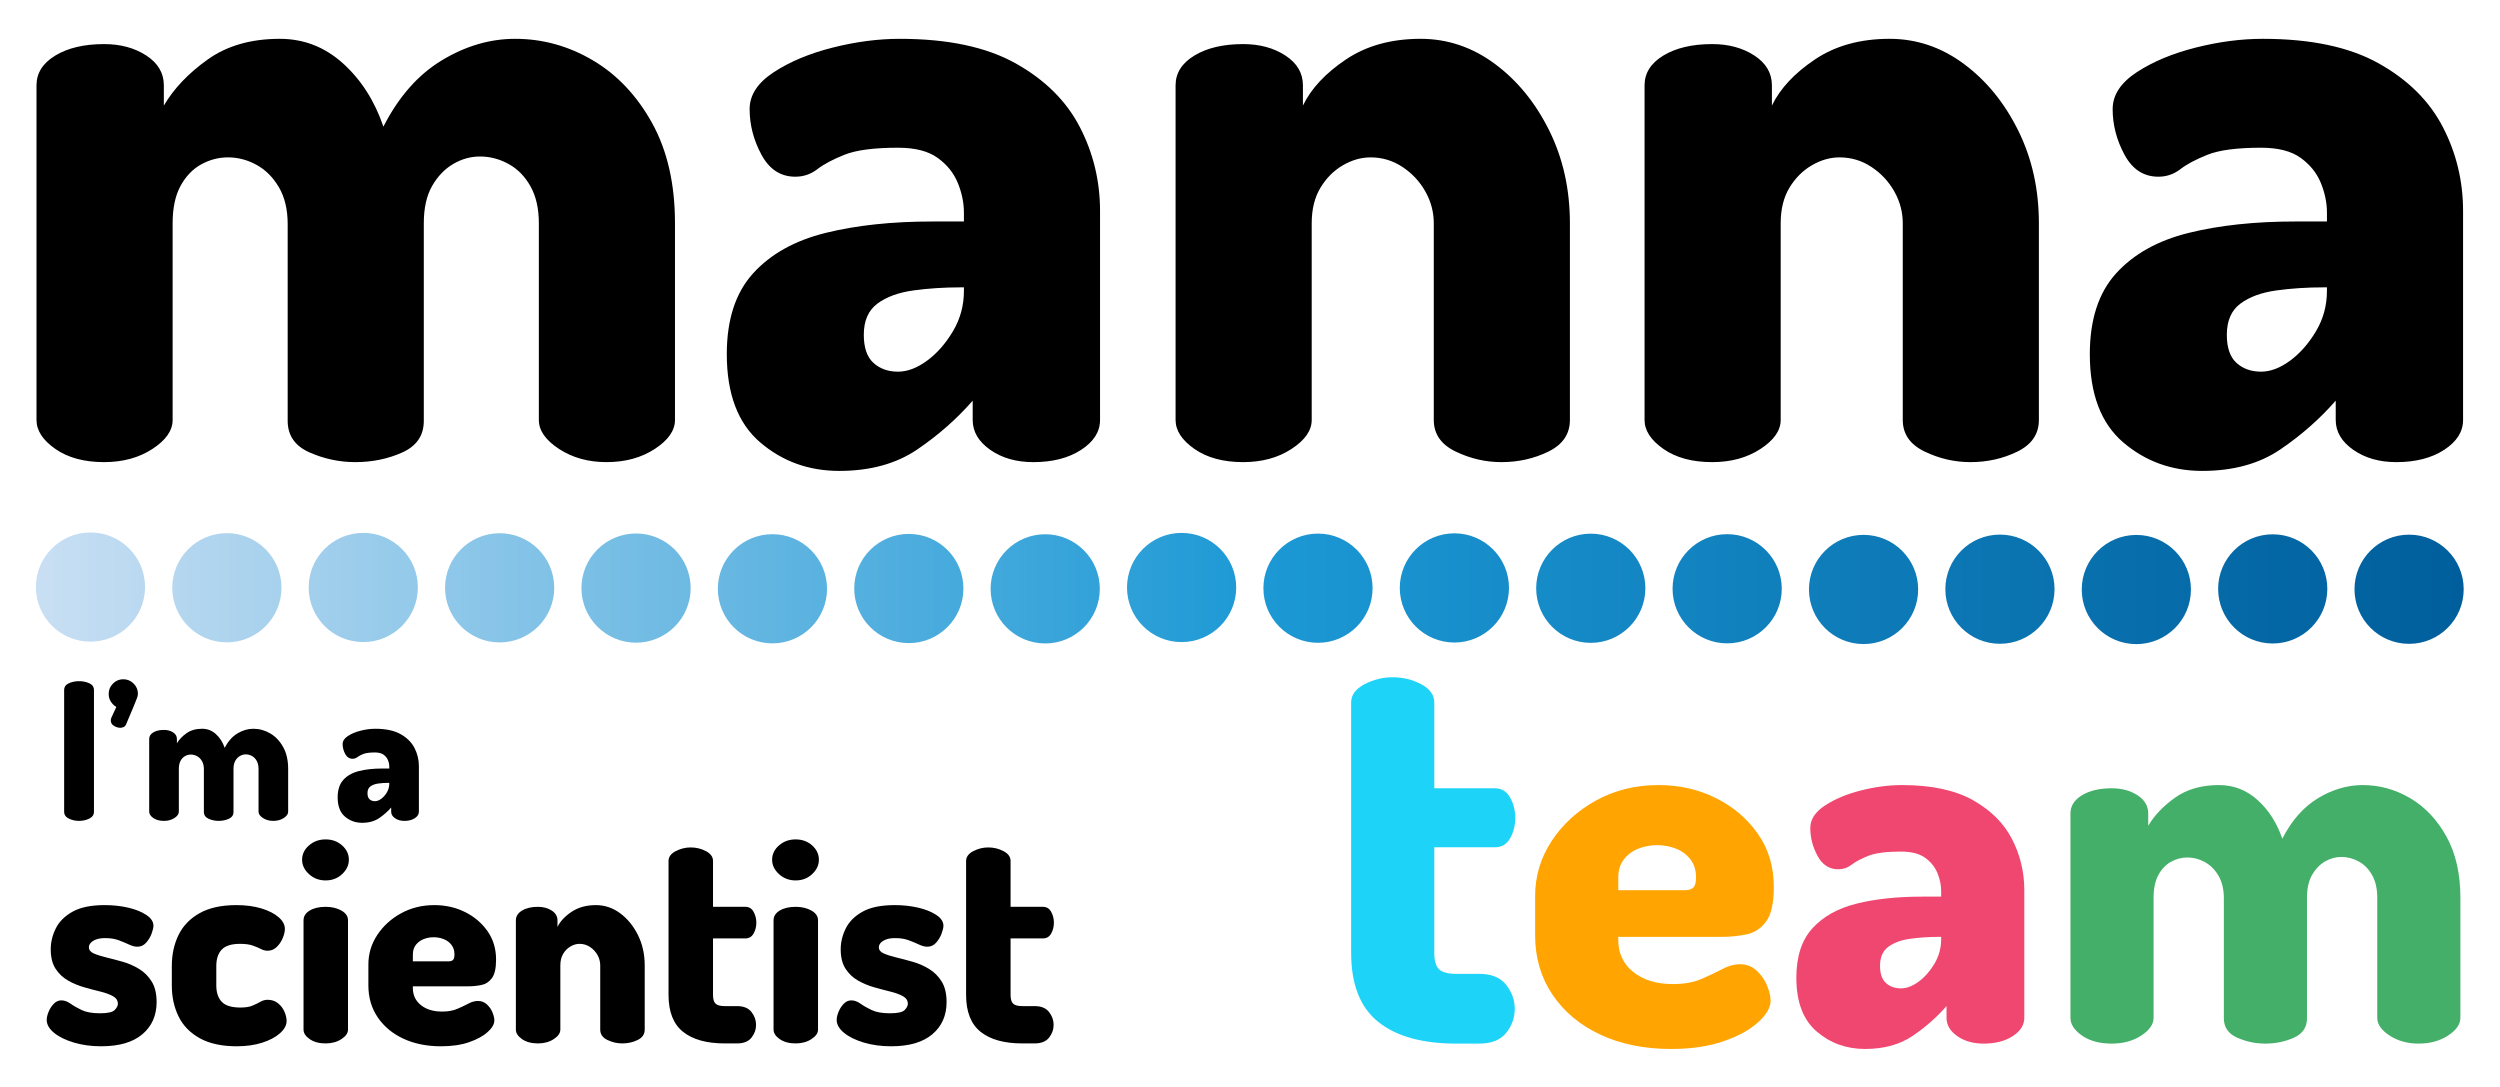 <?xml version="1.0" encoding="UTF-8"?>
<!DOCTYPE svg PUBLIC "-//W3C//DTD SVG 1.1//EN" "http://www.w3.org/Graphics/SVG/1.1/DTD/svg11.dtd">
<!-- Creator: CorelDRAW 2021 (64 Bit) -->
<svg xmlns="http://www.w3.org/2000/svg" xml:space="preserve" width="460mm" height="200mm" version="1.1" style="shape-rendering:geometricPrecision; text-rendering:geometricPrecision; image-rendering:optimizeQuality; fill-rule:evenodd; clip-rule:evenodd"
viewBox="0 0 46000 20000"
 xmlns:xlink="http://www.w3.org/1999/xlink"
 xmlns:xodm="http://www.corel.com/coreldraw/odm/2003">
 <defs>
  <style type="text/css">
   <![CDATA[
    .fil1 {fill:black;fill-rule:nonzero}
    .fil2 {fill:#1DD3F8;fill-rule:nonzero}
    .fil5 {fill:#44AF69;fill-rule:nonzero}
    .fil4 {fill:#EF476F;fill-rule:nonzero}
    .fil3 {fill:#FFA400;fill-rule:nonzero}
    .fil0 {fill:url(#id0)}
   ]]>
  </style>
  <linearGradient id="id0" gradientUnits="userSpaceOnUse" x1="660.15" y1="10824.67" x2="45331.98" y2="10824.67">
   <stop offset="0" style="stop-opacity:1; stop-color:#C9DFF3"/>
   <stop offset="0.502" style="stop-opacity:1; stop-color:#1C99D5"/>
   <stop offset="1" style="stop-opacity:1; stop-color:#005E9C"/>
  </linearGradient>
 </defs>
 <g id="Camada_x0020_1">
  <g id="_2083573396688">
   <path class="fil0" d="M44327.36 9837.57c554.84,0 1004.62,449.78 1004.62,1004.62 0,554.84 -449.78,1004.62 -1004.62,1004.62 -554.84,0 -1004.62,-449.78 -1004.62,-1004.62 0,-554.84 449.78,-1004.62 1004.62,-1004.62zm-42662.59 -40.32c554.84,0 1004.62,449.78 1004.62,1004.62 0,554.84 -449.78,1004.62 -1004.62,1004.62 -554.84,0 -1004.62,-449.78 -1004.62,-1004.62 0,-554.84 449.78,-1004.62 1004.62,-1004.62zm2509.56 12.88c554.84,0 1004.62,449.78 1004.62,1004.62 0,554.84 -449.78,1004.62 -1004.62,1004.62 -554.84,0 -1004.62,-449.78 -1004.62,-1004.62 0,-554.84 449.78,-1004.62 1004.62,-1004.62zm2509.56 -5.01c554.84,0 1004.62,449.78 1004.62,1004.62 0,554.84 -449.78,1004.62 -1004.62,1004.62 -554.84,0 -1004.62,-449.78 -1004.62,-1004.62 0,-554.84 449.78,-1004.62 1004.62,-1004.62zm2509.56 6.25c554.84,0 1004.62,449.78 1004.62,1004.62 0,554.84 -449.78,1004.62 -1004.62,1004.62 -554.84,0 -1004.62,-449.78 -1004.62,-1004.62 0,-554.84 449.78,-1004.62 1004.62,-1004.62zm2509.56 4.77c554.84,0 1004.62,449.78 1004.62,1004.62 0,554.84 -449.78,1004.62 -1004.62,1004.62 -554.84,0 -1004.62,-449.78 -1004.62,-1004.62 0,-554.84 449.78,-1004.62 1004.62,-1004.62zm2509.56 12.88c554.84,0 1004.62,449.78 1004.62,1004.62 0,554.84 -449.78,1004.62 -1004.62,1004.62 -554.84,0 -1004.62,-449.78 -1004.62,-1004.62 0,-554.84 449.78,-1004.62 1004.62,-1004.62zm2509.56 -5.01c554.84,0 1004.62,449.78 1004.62,1004.62 0,554.84 -449.78,1004.62 -1004.62,1004.62 -554.84,0 -1004.62,-449.78 -1004.62,-1004.62 0,-554.84 449.78,-1004.62 1004.62,-1004.62zm2509.56 6.25c554.84,0 1004.62,449.78 1004.62,1004.62 0,554.84 -449.78,1004.62 -1004.62,1004.62 -554.84,0 -1004.62,-449.78 -1004.62,-1004.62 0,-554.84 449.78,-1004.62 1004.62,-1004.62zm2509.56 -24.86c554.84,0 1004.62,449.78 1004.62,1004.62 0,554.84 -449.78,1004.62 -1004.62,1004.62 -554.84,0 -1004.62,-449.78 -1004.62,-1004.62 0,-554.84 449.78,-1004.62 1004.62,-1004.62zm2509.56 12.88c554.84,0 1004.62,449.78 1004.62,1004.62 0,554.84 -449.78,1004.62 -1004.62,1004.62 -554.84,0 -1004.62,-449.78 -1004.62,-1004.62 0,-554.84 449.78,-1004.62 1004.62,-1004.62zm2509.56 -5.01c554.84,0 1004.62,449.78 1004.62,1004.62 0,554.84 -449.78,1004.62 -1004.62,1004.62 -554.84,0 -1004.62,-449.78 -1004.62,-1004.62 0,-554.84 449.78,-1004.62 1004.62,-1004.62zm2509.56 6.25c554.84,0 1004.62,449.78 1004.62,1004.62 0,554.84 -449.78,1004.62 -1004.62,1004.62 -554.84,0 -1004.62,-449.78 -1004.62,-1004.62 0,-554.84 449.78,-1004.62 1004.62,-1004.62zm2509.56 9.21c554.84,0 1004.62,449.78 1004.62,1004.62 0,554.84 -449.78,1004.62 -1004.62,1004.62 -554.84,0 -1004.62,-449.78 -1004.62,-1004.62 0,-554.84 449.78,-1004.62 1004.62,-1004.62zm2509.56 12.88c554.84,0 1004.62,449.78 1004.62,1004.62 0,554.84 -449.78,1004.62 -1004.62,1004.62 -554.84,0 -1004.62,-449.78 -1004.62,-1004.62 0,-554.84 449.78,-1004.62 1004.62,-1004.62zm2509.56 -5.01c554.84,0 1004.62,449.78 1004.62,1004.62 0,554.84 -449.78,1004.62 -1004.62,1004.62 -554.84,0 -1004.62,-449.78 -1004.62,-1004.62 0,-554.84 449.78,-1004.62 1004.62,-1004.62zm2509.56 6.25c554.84,0 1004.62,449.78 1004.62,1004.62 0,554.84 -449.78,1004.62 -1004.62,1004.62 -554.84,0 -1004.62,-449.78 -1004.62,-1004.62 0,-554.84 449.78,-1004.62 1004.62,-1004.62zm2509.56 -11.53c554.84,0 1004.62,449.78 1004.62,1004.62 0,554.84 -449.78,1004.62 -1004.62,1004.62 -554.84,0 -1004.62,-449.78 -1004.62,-1004.62 0,-554.84 449.78,-1004.62 1004.62,-1004.62z"/>
   <path class="fil1" d="M1915.92 8503.16c-366.29,0 -665.24,-80.8 -896.86,-242.39 -231.62,-161.6 -347.43,-339.35 -347.43,-533.27l0 -6156.79c0,-226.24 115.81,-409.38 347.43,-549.43 231.62,-140.05 530.57,-210.07 896.86,-210.07 301.64,0 560.19,70.02 775.66,210.07 215.46,140.05 323.19,323.19 323.19,549.43l0 371.67c183.14,-312.42 452.46,-595.21 807.97,-848.38 355.51,-253.16 797.21,-379.75 1325.09,-379.75 441.69,0 829.52,150.82 1163.49,452.47 333.96,301.64 581.74,689.47 743.34,1163.49 280.1,-549.43 638.3,-956.11 1074.61,-1220.05 436.31,-263.94 886.08,-395.91 1349.32,-395.91 506.33,0 983.04,131.97 1430.12,395.91 447.08,263.94 810.67,649.08 1090.77,1155.41 280.1,506.33 420.15,1120.4 420.15,1842.19l0 3619.74c0,193.92 -123.89,371.67 -371.67,533.27 -247.78,161.59 -544.04,242.39 -888.78,242.39 -333.96,0 -624.83,-80.8 -872.61,-242.39 -247.78,-161.6 -371.67,-339.35 -371.67,-533.27l0 -3619.74c0,-269.33 -51.17,-495.56 -153.52,-678.7 -102.34,-183.14 -237,-320.5 -403.99,-412.07 -166.98,-91.57 -342.04,-137.36 -525.18,-137.36 -172.37,0 -336.66,45.79 -492.87,137.36 -156.21,91.57 -285.48,226.23 -387.83,403.99 -102.34,177.75 -153.51,406.68 -153.51,686.78l0 3635.9c0,269.33 -131.97,463.24 -395.91,581.74 -263.94,118.51 -552.12,177.76 -864.54,177.76 -290.87,0 -570.97,-59.25 -840.3,-177.76 -269.32,-118.5 -403.99,-312.41 -403.99,-581.74l0 -3619.74c0,-269.33 -53.86,-495.56 -161.59,-678.7 -107.73,-183.14 -245.09,-320.5 -412.07,-412.07 -166.98,-91.57 -342.04,-137.36 -525.19,-137.36 -172.36,0 -336.65,43.09 -492.86,129.28 -156.21,86.18 -282.79,218.15 -379.75,395.91 -96.96,177.75 -145.44,406.68 -145.44,686.78l0 3619.74c0,193.92 -123.89,371.67 -371.67,533.27 -247.78,161.59 -544.04,242.39 -888.77,242.39zm13525.55 161.6c-560.2,0 -1044.99,-175.07 -1454.36,-525.19 -409.38,-350.12 -614.07,-891.47 -614.07,-1624.04 0,-635.61 161.6,-1131.17 484.79,-1486.68 323.19,-355.51 767.58,-603.29 1333.16,-743.34 565.59,-140.04 1220.05,-210.07 1963.39,-210.07l581.74 0 0 -161.6c0,-183.14 -37.7,-366.28 -113.11,-549.42 -75.41,-183.14 -199.3,-336.66 -371.67,-460.55 -172.37,-123.89 -414.77,-185.83 -727.18,-185.83 -441.7,0 -770.28,43.09 -985.74,129.27 -215.46,86.19 -382.44,175.07 -500.94,266.64 -118.51,91.57 -253.17,137.35 -403.99,137.35 -269.33,0 -476.71,-134.66 -622.15,-403.99 -145.43,-269.32 -218.15,-549.42 -218.15,-840.29 0,-258.56 148.13,-484.79 444.39,-678.7 296.26,-193.92 657.15,-344.74 1082.69,-452.47 425.53,-107.73 837.6,-161.6 1236.21,-161.6 883.38,0 1594.41,150.82 2133.06,452.47 538.65,301.64 931.87,692.17 1179.65,1171.57 247.78,479.4 371.67,993.81 371.67,1543.24l0 3845.97c0,215.46 -115.82,398.6 -347.44,549.43 -231.62,150.82 -525.18,226.23 -880.69,226.23 -312.42,0 -576.36,-75.41 -791.82,-226.23 -215.46,-150.83 -323.19,-333.97 -323.19,-549.43l0 -355.51c-290.87,333.97 -630.22,632.92 -1018.05,896.86 -387.83,263.94 -867.23,395.91 -1438.2,395.91zm1082.69 -1826.03c172.36,0 350.12,-67.34 533.26,-202 183.14,-134.66 342.05,-315.11 476.71,-541.34 134.66,-226.24 201.99,-474.02 201.99,-743.34l0 -64.64 -64.63 0c-301.65,0 -589.83,18.85 -864.54,56.56 -274.71,37.7 -495.56,118.5 -662.54,242.39 -166.99,123.89 -250.48,315.11 -250.48,573.66 0,237.01 59.26,409.38 177.76,517.11 118.5,107.73 269.32,161.6 452.47,161.6zm6350.71 1664.43c-366.29,0 -665.24,-80.8 -896.86,-242.39 -231.62,-161.6 -347.43,-339.35 -347.43,-533.27l0 -6156.79c0,-226.24 115.81,-409.38 347.43,-549.43 231.62,-140.05 530.57,-210.07 896.86,-210.07 301.64,0 560.19,70.02 775.66,210.07 215.46,140.05 323.19,323.19 323.19,549.43l0 371.67c150.82,-312.42 414.76,-595.21 791.81,-848.38 377.06,-253.16 834.92,-379.75 1373.57,-379.75 495.56,0 950.72,153.52 1365.48,460.55 414.76,307.03 748.73,716.41 1001.89,1228.13 253.17,511.72 379.75,1079.99 379.75,1704.83l0 3619.74c0,258.55 -131.97,452.47 -395.91,581.75 -263.94,129.27 -552.11,193.91 -864.53,193.91 -290.88,0 -570.97,-64.64 -840.3,-193.91 -269.33,-129.28 -403.99,-323.2 -403.99,-581.75l0 -3619.74c0,-204.69 -51.17,-398.6 -153.51,-581.74 -102.35,-183.15 -242.4,-333.97 -420.15,-452.47 -177.76,-118.51 -374.37,-177.76 -589.83,-177.76 -172.37,0 -342.04,48.48 -509.02,145.44 -166.99,96.96 -304.34,234.31 -412.07,412.07 -107.73,177.75 -161.6,395.91 -161.6,654.46l0 3619.74c0,193.92 -123.89,371.67 -371.67,533.27 -247.78,161.59 -544.04,242.39 -888.77,242.39zm8629.21 0c-366.29,0 -665.24,-80.8 -896.86,-242.39 -231.62,-161.6 -347.43,-339.35 -347.43,-533.27l0 -6156.79c0,-226.24 115.81,-409.38 347.43,-549.43 231.62,-140.05 530.57,-210.07 896.86,-210.07 301.64,0 560.19,70.02 775.66,210.07 215.46,140.05 323.19,323.19 323.19,549.43l0 371.67c150.82,-312.42 414.76,-595.21 791.81,-848.38 377.06,-253.16 834.92,-379.75 1373.57,-379.75 495.56,0 950.72,153.52 1365.48,460.55 414.76,307.03 748.73,716.41 1001.89,1228.13 253.17,511.72 379.75,1079.99 379.75,1704.83l0 3619.74c0,258.55 -131.97,452.47 -395.91,581.75 -263.94,129.27 -552.11,193.91 -864.53,193.91 -290.88,0 -570.97,-64.64 -840.3,-193.91 -269.33,-129.28 -403.99,-323.2 -403.99,-581.75l0 -3619.74c0,-204.69 -51.17,-398.6 -153.51,-581.74 -102.35,-183.15 -242.4,-333.97 -420.15,-452.47 -177.76,-118.51 -374.37,-177.76 -589.83,-177.76 -172.37,0 -342.04,48.48 -509.02,145.44 -166.99,96.96 -304.34,234.31 -412.07,412.07 -107.73,177.75 -161.6,395.91 -161.6,654.46l0 3619.74c0,193.92 -123.89,371.67 -371.67,533.27 -247.78,161.59 -544.04,242.39 -888.77,242.39zm9017.04 161.6c-560.2,0 -1044.99,-175.07 -1454.36,-525.19 -409.38,-350.12 -614.07,-891.47 -614.07,-1624.04 0,-635.61 161.6,-1131.17 484.79,-1486.68 323.19,-355.51 767.58,-603.29 1333.16,-743.34 565.59,-140.04 1220.05,-210.07 1963.39,-210.07l581.74 0 0 -161.6c0,-183.14 -37.7,-366.28 -113.11,-549.42 -75.41,-183.14 -199.3,-336.66 -371.67,-460.55 -172.37,-123.89 -414.77,-185.83 -727.18,-185.83 -441.7,0 -770.28,43.09 -985.74,129.27 -215.46,86.19 -382.44,175.07 -500.94,266.64 -118.51,91.57 -253.17,137.35 -403.99,137.35 -269.33,0 -476.71,-134.66 -622.15,-403.99 -145.43,-269.32 -218.15,-549.42 -218.15,-840.29 0,-258.56 148.13,-484.79 444.39,-678.7 296.26,-193.92 657.15,-344.74 1082.69,-452.47 425.53,-107.73 837.6,-161.6 1236.21,-161.6 883.38,0 1594.41,150.82 2133.06,452.47 538.65,301.64 931.87,692.17 1179.65,1171.57 247.78,479.4 371.67,993.81 371.67,1543.24l0 3845.97c0,215.46 -115.82,398.6 -347.44,549.43 -231.62,150.82 -525.18,226.23 -880.69,226.23 -312.42,0 -576.36,-75.41 -791.82,-226.23 -215.46,-150.83 -323.19,-333.97 -323.19,-549.43l0 -355.51c-290.87,333.97 -630.22,632.92 -1018.05,896.86 -387.83,263.94 -867.23,395.91 -1438.2,395.91zm1082.69 -1826.03c172.36,0 350.12,-67.34 533.26,-202 183.14,-134.66 342.05,-315.11 476.71,-541.34 134.66,-226.24 201.99,-474.02 201.99,-743.34l0 -64.64 -64.63 0c-301.65,0 -589.83,18.85 -864.54,56.56 -274.71,37.7 -495.56,118.5 -662.54,242.39 -166.99,123.89 -250.48,315.11 -250.48,573.66 0,237.01 59.26,409.38 177.76,517.11 118.5,107.73 269.32,161.6 452.47,161.6z"/>
   <path class="fil1" d="M1454.64 15104.36c-67.99,0 -130.71,-14.07 -188.16,-42.2 -57.44,-28.14 -86.16,-70.34 -86.16,-126.61l0 -2236.8c0,-58.61 28.72,-100.82 86.16,-126.61 57.45,-25.79 120.17,-38.69 188.16,-38.69 67.99,0 130.71,12.9 188.16,38.69 57.44,25.79 86.16,68 86.16,126.61l0 2236.8c0,56.27 -28.72,98.47 -86.16,126.61 -57.45,28.13 -120.17,42.2 -188.16,42.2zm759.67 -1712.76c-37.52,0 -76.21,-11.73 -116.06,-35.17 -39.86,-23.45 -59.79,-57.45 -59.79,-102 0,-18.75 4.69,-37.51 14.06,-56.27l87.93 -189.91c-42.2,-25.8 -76.2,-59.21 -101.99,-100.24 -25.79,-41.03 -38.69,-87.34 -38.69,-138.92 0,-75.03 26.38,-138.92 79.13,-191.67 52.76,-52.76 115.48,-79.13 188.16,-79.13 75.03,0 138.92,26.37 191.67,79.13 52.76,52.75 79.14,115.47 79.14,188.15 0,9.38 -1.76,22.28 -5.28,38.69 -3.52,16.41 -12.31,42.21 -26.38,77.38 -14.06,35.16 -35.75,88.51 -65.06,160.02 -29.31,71.51 -69.75,167.05 -121.34,286.63 -9.37,23.45 -24.61,39.86 -45.72,49.24 -21.1,9.38 -41.03,14.07 -59.78,14.07zm801.86 1712.76c-79.72,0 -144.78,-17.58 -195.19,-52.75 -50.41,-35.17 -75.62,-73.86 -75.62,-116.06l0 -1339.97c0,-49.24 25.21,-89.1 75.62,-119.58 50.41,-30.48 115.47,-45.72 195.19,-45.72 65.65,0 121.92,15.24 168.81,45.72 46.9,30.48 70.34,70.34 70.34,119.58l0 80.89c39.86,-67.99 98.48,-129.54 175.85,-184.64 77.38,-55.1 173.51,-82.65 288.39,-82.65 96.13,0 180.54,32.83 253.23,98.48 72.68,65.65 126.61,150.05 161.78,253.22 60.96,-119.58 138.92,-208.09 233.88,-265.53 94.95,-57.45 192.84,-86.17 293.66,-86.17 110.2,0 213.95,28.72 311.25,86.17 97.31,57.44 176.44,141.26 237.4,251.46 60.96,110.2 91.44,243.84 91.44,400.93l0 787.81c0,42.2 -26.96,80.89 -80.89,116.06 -53.93,35.17 -118.4,52.75 -193.43,52.75 -72.69,0 -135.99,-17.58 -189.92,-52.75 -53.93,-35.17 -80.89,-73.86 -80.89,-116.06l0 -787.81c0,-58.61 -11.14,-107.85 -33.41,-147.71 -22.27,-39.86 -51.58,-69.75 -87.93,-89.68 -36.34,-19.93 -74.44,-29.9 -114.3,-29.9 -37.51,0 -73.27,9.97 -107.26,29.9 -34,19.93 -62.14,49.24 -84.41,87.92 -22.28,38.69 -33.41,88.51 -33.41,149.47l0 791.32c0,58.62 -28.72,100.82 -86.17,126.61 -57.44,25.79 -120.16,38.69 -188.16,38.69 -63.3,0 -124.26,-12.9 -182.88,-38.69 -58.61,-25.79 -87.92,-67.99 -87.92,-126.61l0 -787.8c0,-58.62 -11.73,-107.85 -35.17,-147.71 -23.45,-39.86 -53.34,-69.75 -89.69,-89.68 -36.34,-19.93 -74.44,-29.9 -114.3,-29.9 -37.51,0 -73.27,9.38 -107.26,28.14 -34,18.75 -61.55,47.48 -82.65,86.16 -21.11,38.69 -31.66,88.51 -31.66,149.47l0 787.81c0,42.2 -26.96,80.89 -80.89,116.06 -53.92,35.17 -118.4,52.75 -193.43,52.75zm3647.1 35.17c-121.92,0 -227.43,-38.1 -316.53,-114.3 -89.1,-76.2 -133.64,-194.02 -133.64,-353.46 0,-138.33 35.17,-246.19 105.5,-323.56 70.34,-77.37 167.06,-131.3 290.15,-161.78 123.1,-30.48 265.54,-45.72 427.32,-45.72l126.61 0 0 -35.17c0,-39.86 -8.21,-79.72 -24.62,-119.58 -16.41,-39.86 -43.38,-73.27 -80.89,-100.23 -37.52,-26.96 -90.27,-40.45 -158.27,-40.45 -96.13,0 -167.64,9.38 -214.53,28.14 -46.89,18.76 -83.24,38.1 -109.03,58.03 -25.79,19.93 -55.1,29.89 -87.92,29.89 -58.62,0 -103.75,-29.3 -135.4,-87.92 -31.66,-58.62 -47.48,-119.58 -47.48,-182.88 0,-56.27 32.24,-105.51 96.71,-147.71 64.48,-42.21 143.03,-75.03 235.64,-98.48 92.61,-23.45 182.3,-35.17 269.05,-35.17 192.26,0 347.01,32.83 464.24,98.48 117.23,65.65 202.81,150.64 256.74,254.98 53.92,104.33 80.89,216.29 80.89,335.87l0 837.04c0,46.89 -25.21,86.75 -75.62,119.57 -50.41,32.83 -114.3,49.24 -191.67,49.24 -68,0 -125.44,-16.41 -172.33,-49.24 -46.9,-32.82 -70.34,-72.68 -70.34,-119.57l0 -77.38c-63.31,72.69 -137.16,137.75 -221.57,195.19 -84.41,57.45 -188.75,86.17 -313.01,86.17zm235.63 -397.42c37.52,0 76.21,-14.65 116.06,-43.96 39.86,-29.31 74.45,-68.58 103.76,-117.82 29.3,-49.24 43.96,-103.16 43.96,-161.78l0 -14.07 -14.07 0c-65.65,0 -128.37,4.11 -188.16,12.31 -59.79,8.21 -107.85,25.79 -144.19,52.76 -36.35,26.96 -54.52,68.58 -54.52,124.85 0,51.58 12.9,89.1 38.69,112.54 25.79,23.45 58.62,35.17 98.47,35.17z"/>
   <path class="fil1" d="M1862.64 19251.62c-183.03,0 -351.11,-22.88 -504.23,-68.64 -153.11,-45.76 -274.55,-105.6 -364.31,-179.51 -89.75,-73.92 -134.63,-153.12 -134.63,-237.6 0,-42.24 11.44,-91.52 34.32,-147.83 22.88,-56.32 54.55,-105.6 95.03,-147.84 40.48,-42.24 87.12,-63.36 139.92,-63.36 56.32,0 112.64,20.24 168.96,60.72 56.31,40.48 125.83,80.08 208.55,118.8 82.72,38.72 194.47,58.07 335.27,58.07 140.8,0 230.55,-20.23 269.27,-60.71 38.72,-40.48 58.08,-78.32 58.08,-113.52 0,-59.84 -29.92,-106.48 -89.76,-139.92 -59.83,-33.44 -136.39,-61.6 -229.67,-84.47 -93.28,-22.88 -192.71,-49.28 -298.31,-79.2 -105.6,-29.92 -205.04,-71.28 -298.31,-124.08 -93.28,-52.8 -169.84,-124.96 -229.68,-216.47 -59.84,-91.52 -89.75,-211.2 -89.75,-359.03 0,-130.24 30.79,-257.84 92.39,-382.79 61.6,-124.96 164.56,-227.92 308.87,-308.88 144.32,-80.95 341.44,-121.43 591.35,-121.43 154.87,0 300.07,15.84 435.59,47.52 135.51,31.68 246.39,76.55 332.63,134.63 86.24,58.08 129.36,124.08 129.36,198 0,35.2 -11.44,83.6 -34.32,145.19 -22.88,61.6 -56.32,117.04 -100.32,166.32 -44,49.28 -97.68,73.92 -161.04,73.92 -45.76,0 -96.79,-13.2 -153.11,-39.6 -56.32,-26.4 -119.68,-52.8 -190.08,-79.2 -70.4,-26.4 -153.11,-39.6 -248.15,-39.6 -70.4,0 -127.6,8.8 -171.6,26.4 -44,17.6 -76.55,38.72 -97.67,63.36 -21.12,24.64 -31.68,51.04 -31.68,79.2 0,49.28 29.92,87.11 89.75,113.51 59.84,26.4 137.28,51.04 232.32,73.92 95.04,22.88 195.35,49.28 300.95,79.2 105.6,29.92 205.91,73.92 300.95,132 95.04,58.07 172.48,135.51 232.32,232.31 59.83,96.8 89.75,222.63 89.75,377.51 0,246.39 -87.11,443.51 -261.35,591.34 -174.23,147.84 -426.79,221.76 -757.66,221.76zm2497.37 0c-278.07,0 -505.98,-49.28 -683.74,-147.84 -177.75,-98.55 -307.99,-232.31 -390.71,-401.27 -82.72,-168.95 -124.07,-359.03 -124.07,-570.22l0 -359.03c0,-211.2 41.35,-401.27 124.07,-570.23 82.72,-168.95 212.08,-302.71 388.07,-401.27 176,-98.55 401.27,-147.83 675.82,-147.83 172.48,0 325.6,20.24 459.35,60.72 133.76,40.47 239.36,94.15 316.79,161.03 77.44,66.88 116.16,139.04 116.16,216.48 0,49.27 -13.2,105.59 -39.6,168.95 -26.4,63.36 -63.36,117.92 -110.88,163.68 -47.51,45.76 -102.95,68.64 -166.31,68.64 -42.24,0 -83.6,-10.56 -124.08,-31.68 -40.48,-21.12 -90.63,-42.24 -150.47,-63.36 -59.84,-21.12 -137.28,-31.68 -232.32,-31.68 -158.39,0 -271.03,35.2 -337.91,105.6 -66.88,70.39 -100.32,170.71 -100.32,300.95l0 359.03c0,130.23 33.44,230.55 100.32,300.95 66.88,70.4 181.28,105.6 343.19,105.6 95.04,0 170.72,-12.32 227.04,-36.96 56.32,-24.64 104.71,-48.4 145.19,-71.28 40.48,-22.88 83.6,-34.32 129.36,-34.32 73.92,0 137.28,21.12 190.07,63.36 52.8,42.24 92.4,94.16 118.8,155.76 26.4,61.59 39.6,118.79 39.6,171.59 0,77.44 -40.48,152.24 -121.44,224.39 -80.95,72.16 -190.07,130.24 -327.35,174.24 -137.27,44 -292.15,66 -464.63,66zm1631.48 -3051.76c-119.67,0 -221.75,-38.72 -306.23,-116.16 -84.48,-77.44 -126.72,-165.43 -126.72,-263.99 0,-102.08 42.24,-190.08 126.72,-263.99 84.48,-73.92 186.56,-110.88 306.23,-110.88 119.68,0 220.88,36.96 303.59,110.88 82.72,73.91 124.08,161.91 124.08,263.99 0,98.56 -41.36,186.55 -124.08,263.99 -82.71,77.44 -183.91,116.16 -303.59,116.16zm0 2998.96c-119.67,0 -217.35,-26.4 -293.03,-79.2 -75.68,-52.8 -113.52,-110.87 -113.52,-174.23l0 -2011.63c0,-73.92 37.84,-133.76 113.52,-179.52 75.68,-45.75 173.36,-68.63 293.03,-68.63 112.64,0 209.44,22.88 290.4,68.63 80.95,45.76 121.43,105.6 121.43,179.52l0 2011.63c0,63.36 -40.48,121.43 -121.43,174.23 -80.96,52.8 -177.76,79.2 -290.4,79.2zm2122.51 52.8c-260.47,0 -491.03,-46.64 -691.66,-139.92 -200.64,-93.28 -358.15,-224.39 -472.55,-393.35 -114.4,-168.95 -171.59,-364.31 -171.59,-586.06l0 -385.43c0,-197.12 54.55,-378.39 163.67,-543.83 109.12,-165.43 255.2,-298.31 438.23,-398.63 183.04,-100.31 387.19,-150.47 612.46,-150.47 204.16,0 391.59,42.24 562.31,126.71 170.71,84.48 308.87,201.52 414.47,351.11 105.6,149.6 158.39,324.72 158.39,525.35 0,158.4 -25.52,271.91 -76.55,340.55 -51.04,68.64 -116.16,110.88 -195.36,126.72 -79.2,15.84 -159.27,23.76 -240.23,23.76l-1019.02 0 0 31.68c0,130.23 49.28,234.95 147.84,314.15 98.56,79.2 228.79,118.8 390.71,118.8 109.12,0 202.39,-16.72 279.83,-50.16 77.44,-33.44 146.08,-66 205.92,-97.68 59.84,-31.68 117.91,-47.52 174.23,-47.52 63.36,0 117.92,21.12 163.68,63.36 45.76,42.24 80.08,91.52 102.96,147.84 22.88,56.31 34.31,105.59 34.31,147.83 0,66.88 -40.47,137.28 -121.43,211.2 -80.96,73.91 -194.48,136.39 -340.55,187.43 -146.08,51.04 -319.43,76.56 -520.07,76.56zm-517.43 -1562.84l654.71 0c38.72,0 66.88,-8.8 84.47,-26.4 17.6,-17.6 26.4,-51.04 26.4,-100.32 0,-70.39 -18.48,-129.35 -55.43,-176.87 -36.96,-47.52 -84.48,-82.72 -142.56,-105.6 -58.08,-22.88 -120.56,-34.32 -187.44,-34.32 -63.35,0 -124.07,11.44 -182.15,34.32 -58.08,22.88 -105.6,58.08 -142.56,105.6 -36.96,47.52 -55.44,106.48 -55.44,176.87l0 126.72zm2302.02 1510.04c-119.67,0 -217.35,-26.4 -293.03,-79.2 -75.68,-52.8 -113.52,-110.87 -113.52,-174.23l0 -2011.63c0,-73.92 37.84,-133.76 113.52,-179.52 75.68,-45.75 173.36,-68.63 293.03,-68.63 98.56,0 183.04,22.88 253.44,68.63 70.39,45.76 105.59,105.6 105.59,179.52l0 121.44c49.28,-102.08 135.52,-194.48 258.72,-277.2 123.19,-82.71 272.79,-124.07 448.78,-124.07 161.92,0 310.64,50.16 446.15,150.47 135.52,100.32 244.64,234.08 327.35,401.27 82.72,167.2 124.08,352.87 124.08,557.03l0 1182.69c0,84.47 -43.12,147.83 -129.36,190.07 -86.23,42.24 -180.39,63.36 -282.47,63.36 -95.04,0 -186.55,-21.12 -274.55,-63.36 -88,-42.24 -132,-105.6 -132,-190.07l0 -1182.69c0,-66.88 -16.72,-130.24 -50.16,-190.08 -33.44,-59.84 -79.19,-109.11 -137.27,-147.83 -58.08,-38.72 -122.32,-58.08 -192.72,-58.08 -56.32,0 -111.75,15.84 -166.31,47.52 -54.56,31.68 -99.44,76.56 -134.64,134.63 -35.2,58.08 -52.8,129.36 -52.8,213.84l0 1182.69c0,63.36 -40.48,121.43 -121.43,174.23 -80.96,52.8 -177.76,79.2 -290.4,79.2zm3437.2 0c-334.39,0 -590.47,-71.28 -768.22,-213.83 -177.76,-142.56 -266.64,-368.71 -266.64,-678.47l0 -2465.69c0,-73.92 44,-133.76 132,-179.52 88,-45.76 179.52,-68.63 274.55,-68.63 102.08,0 196.24,22.87 282.48,68.63 86.23,45.76 129.35,105.6 129.35,179.52l0 844.78 596.63 0c66.87,0 117.03,30.8 150.47,92.39 33.44,61.6 50.16,127.6 50.16,198 0,73.92 -16.72,140.8 -50.16,200.63 -33.44,59.84 -83.6,89.76 -150.47,89.76l-596.63 0 0 1040.13c0,77.44 15.84,131.12 47.52,161.04 31.68,29.92 88,44.88 168.96,44.88l227.03 0c119.68,0 207.68,36.08 263.99,108.24 56.32,72.15 84.48,150.47 84.48,234.95 0,88 -28.16,167.19 -84.48,237.59 -56.31,70.4 -144.31,105.6 -263.99,105.6l-227.03 0zm1304.12 -2998.96c-119.67,0 -221.75,-38.72 -306.23,-116.16 -84.48,-77.44 -126.72,-165.43 -126.72,-263.99 0,-102.08 42.24,-190.08 126.72,-263.99 84.48,-73.92 186.56,-110.88 306.23,-110.88 119.68,0 220.88,36.96 303.59,110.88 82.72,73.91 124.08,161.91 124.08,263.99 0,98.56 -41.36,186.55 -124.08,263.99 -82.71,77.44 -183.91,116.16 -303.59,116.16zm0 2998.96c-119.67,0 -217.35,-26.4 -293.03,-79.2 -75.68,-52.8 -113.52,-110.87 -113.52,-174.23l0 -2011.63c0,-73.92 37.84,-133.76 113.52,-179.52 75.68,-45.75 173.36,-68.63 293.03,-68.63 112.64,0 209.44,22.88 290.4,68.63 80.95,45.76 121.43,105.6 121.43,179.52l0 2011.63c0,63.36 -40.48,121.43 -121.43,174.23 -80.96,52.8 -177.76,79.2 -290.4,79.2zm1758.2 52.8c-183.03,0 -351.11,-22.88 -504.23,-68.64 -153.11,-45.76 -274.55,-105.6 -364.31,-179.51 -89.75,-73.92 -134.63,-153.12 -134.63,-237.6 0,-42.24 11.44,-91.52 34.32,-147.83 22.88,-56.32 54.55,-105.6 95.03,-147.84 40.48,-42.24 87.12,-63.36 139.92,-63.36 56.32,0 112.64,20.24 168.96,60.72 56.31,40.48 125.83,80.08 208.55,118.8 82.72,38.72 194.47,58.07 335.27,58.07 140.8,0 230.55,-20.23 269.27,-60.71 38.72,-40.48 58.08,-78.32 58.08,-113.52 0,-59.84 -29.92,-106.48 -89.76,-139.92 -59.83,-33.44 -136.39,-61.6 -229.67,-84.47 -93.28,-22.88 -192.71,-49.28 -298.31,-79.2 -105.6,-29.92 -205.04,-71.28 -298.31,-124.08 -93.28,-52.8 -169.84,-124.96 -229.68,-216.47 -59.84,-91.52 -89.75,-211.2 -89.75,-359.03 0,-130.24 30.79,-257.84 92.39,-382.79 61.6,-124.96 164.56,-227.92 308.87,-308.88 144.32,-80.95 341.44,-121.43 591.35,-121.43 154.87,0 300.07,15.84 435.59,47.52 135.51,31.68 246.39,76.55 332.63,134.63 86.24,58.08 129.36,124.08 129.36,198 0,35.2 -11.44,83.6 -34.32,145.19 -22.88,61.6 -56.32,117.04 -100.32,166.32 -44,49.28 -97.68,73.92 -161.04,73.92 -45.76,0 -96.79,-13.2 -153.11,-39.6 -56.32,-26.4 -119.68,-52.8 -190.08,-79.2 -70.4,-26.4 -153.11,-39.6 -248.15,-39.6 -70.4,0 -127.6,8.8 -171.6,26.4 -44,17.6 -76.55,38.72 -97.67,63.36 -21.12,24.64 -31.68,51.04 -31.68,79.2 0,49.28 29.92,87.11 89.75,113.51 59.84,26.4 137.28,51.04 232.32,73.92 95.04,22.88 195.35,49.28 300.95,79.2 105.6,29.92 205.91,73.92 300.95,132 95.04,58.07 172.48,135.51 232.32,232.31 59.83,96.8 89.75,222.63 89.75,377.51 0,246.39 -87.11,443.51 -261.35,591.34 -174.23,147.84 -426.79,221.76 -757.66,221.76zm2412.9 -52.8c-334.39,0 -590.47,-71.28 -768.22,-213.83 -177.76,-142.56 -266.64,-368.71 -266.64,-678.47l0 -2465.69c0,-73.92 44,-133.76 132,-179.52 88,-45.76 179.52,-68.63 274.55,-68.63 102.08,0 196.24,22.87 282.48,68.63 86.23,45.76 129.35,105.6 129.35,179.52l0 844.78 596.63 0c66.87,0 117.03,30.8 150.47,92.39 33.44,61.6 50.16,127.6 50.16,198 0,73.92 -16.72,140.8 -50.16,200.63 -33.44,59.84 -83.6,89.76 -150.47,89.76l-596.63 0 0 1040.13c0,77.44 15.84,131.12 47.52,161.04 31.68,29.92 88,44.88 168.96,44.88l227.03 0c119.68,0 207.68,36.08 263.99,108.24 56.32,72.15 84.48,150.47 84.48,234.95 0,88 -28.16,167.19 -84.48,237.59 -56.31,70.4 -144.31,105.6 -263.99,105.6l-227.03 0z"/>
   <g>
    <path class="fil2" d="M26795.59 19202.26c-625.06,0 -1103.73,-133.24 -1436,-399.71 -332.27,-266.48 -498.4,-689.22 -498.4,-1268.22l0 -4609.03c0,-138.17 82.24,-250.02 246.73,-335.56 164.49,-85.53 335.56,-128.3 513.21,-128.3 190.81,0 366.82,42.77 528.02,128.3 161.2,85.54 241.8,197.39 241.8,335.56l0 1579.11 1115.24 0c125.02,0 218.78,57.57 281.28,172.72 62.51,115.14 93.76,238.51 93.76,370.1 0,138.17 -31.25,263.18 -93.76,375.04 -62.5,111.85 -156.26,167.78 -281.28,167.78l-1115.24 0 0 1944.28c0,144.75 29.61,245.09 88.82,301.01 59.22,55.93 164.49,83.89 315.82,83.89l424.39 0c223.71,0 388.2,67.45 493.47,202.33 105.27,134.88 157.91,281.28 157.91,439.19 0,164.49 -52.64,312.53 -157.91,444.12 -105.27,131.59 -269.76,197.39 -493.47,197.39l-424.39 0z"/>
    <path class="fil3" d="M30743.37 19300.95c-486.89,0 -917.86,-87.18 -1292.89,-261.54 -375.04,-174.36 -669.48,-419.45 -883.32,-735.27 -213.84,-315.82 -320.76,-680.99 -320.76,-1095.5l0 -720.47c0,-368.46 101.99,-707.31 305.96,-1016.55 203.97,-309.25 477.02,-557.63 819.16,-745.15 342.14,-187.52 723.76,-281.28 1144.85,-281.28 381.62,0 731.99,78.96 1051.1,236.87 319.11,157.91 577.36,376.68 774.75,656.32 197.39,279.63 296.08,606.97 296.08,982.01 0,296.08 -47.7,508.27 -143.11,636.57 -95.4,128.31 -217.12,207.26 -365.16,236.87 -148.05,29.61 -297.73,44.41 -449.06,44.41l-1904.8 0 0 59.22c0,243.45 92.11,439.19 276.34,587.23 184.23,148.04 427.68,222.06 730.34,222.06 203.97,0 378.33,-31.25 523.08,-93.76 144.75,-62.5 273.05,-123.36 384.91,-182.58 111.85,-59.22 220.41,-88.83 325.69,-88.83 118.43,0 220.41,39.48 305.95,118.44 85.53,78.95 149.69,171.07 192.45,276.34 42.77,105.28 64.15,197.39 64.15,276.35 0,125.01 -75.66,256.6 -226.99,394.77 -151.33,138.17 -363.53,254.96 -636.58,350.37 -273.06,95.4 -597.1,143.1 -972.14,143.1zm-967.2 -2921.35l1223.81 0c72.37,0 125.01,-16.45 157.91,-49.34 32.89,-32.9 49.34,-95.41 49.34,-187.52 0,-131.6 -34.54,-241.8 -103.63,-330.63 -69.08,-88.82 -157.91,-154.62 -266.47,-197.39 -108.56,-42.77 -225.35,-64.15 -350.36,-64.15 -118.44,0 -231.94,21.38 -340.5,64.15 -108.56,42.77 -197.39,108.57 -266.47,197.39 -69.09,88.83 -103.63,199.03 -103.63,330.63l0 236.86z"/>
    <path class="fil4" d="M34316.11 19300.95c-342.14,0 -638.23,-106.91 -888.25,-320.75 -250.03,-213.84 -375.04,-544.47 -375.04,-991.88 0,-388.2 98.69,-690.86 296.08,-907.99 197.39,-217.12 468.8,-368.46 814.23,-453.99 345.43,-85.54 745.14,-128.3 1199.14,-128.3l355.3 0 0 -98.7c0,-111.85 -23.03,-223.71 -69.09,-335.56 -46.06,-111.85 -121.72,-205.61 -227,-281.28 -105.27,-75.66 -253.31,-113.5 -444.12,-113.5 -269.77,0 -470.44,26.32 -602.04,78.96 -131.59,52.64 -233.57,106.92 -305.95,162.85 -72.37,55.92 -154.62,83.89 -246.73,83.89 -164.5,0 -291.15,-82.25 -379.98,-246.74 -88.82,-164.49 -133.24,-335.56 -133.24,-513.21 0,-157.91 90.47,-296.08 271.41,-414.52 180.94,-118.43 401.36,-210.54 661.26,-276.34 259.89,-65.8 511.56,-98.7 755.01,-98.7 539.53,0 973.78,92.12 1302.76,276.35 328.98,184.23 569.14,422.74 720.47,715.53 151.33,292.8 227,606.97 227,942.53l0 2348.93c0,131.59 -70.73,243.44 -212.2,335.56 -141.46,92.11 -320.75,138.17 -537.88,138.17 -190.81,0 -352.01,-46.06 -483.6,-138.17 -131.59,-92.12 -197.39,-203.97 -197.39,-335.56l0 -217.13c-177.65,203.97 -384.91,386.55 -621.77,547.75 -236.87,161.2 -529.66,241.8 -878.38,241.8zm661.25 -1115.24c105.27,0 213.84,-41.12 325.69,-123.37 111.85,-82.24 208.9,-192.45 291.15,-330.63 82.24,-138.17 123.37,-289.5 123.37,-453.99l0 -39.48 -39.48 0c-184.23,0 -360.24,11.52 -528.02,34.55 -167.78,23.03 -302.66,72.37 -404.64,148.04 -101.99,75.66 -152.98,192.45 -152.98,350.36 0,144.75 36.19,250.03 108.56,315.82 72.38,65.8 164.5,98.7 276.35,98.7z"/>
    <path class="fil5" d="M38856.04 19202.26c-223.71,0 -406.29,-49.35 -547.75,-148.04 -141.46,-98.7 -212.2,-207.26 -212.2,-325.69l0 -3760.26c0,-138.17 70.74,-250.02 212.2,-335.56 141.46,-85.53 324.04,-128.3 547.75,-128.3 184.23,0 342.14,42.77 473.73,128.3 131.6,85.54 197.39,197.39 197.39,335.56l0 227c111.86,-190.81 276.35,-363.52 493.47,-518.14 217.13,-154.62 486.9,-231.94 809.3,-231.94 269.76,0 506.63,92.12 710.6,276.35 203.96,184.23 355.29,421.09 453.99,710.6 171.07,-335.56 389.84,-583.94 656.32,-745.14 266.47,-161.2 541.17,-241.81 824.09,-241.81 309.25,0 600.39,80.61 873.45,241.81 273.05,161.2 495.11,396.42 666.18,705.66 171.07,309.24 256.61,684.28 256.61,1125.12l0 2210.75c0,118.43 -75.67,226.99 -227,325.69 -151.33,98.69 -332.27,148.04 -542.82,148.04 -203.96,0 -381.61,-49.35 -532.94,-148.04 -151.34,-98.7 -227,-207.26 -227,-325.69l0 -2210.75c0,-164.5 -31.25,-302.67 -93.76,-414.52 -62.51,-111.85 -144.75,-195.74 -246.74,-251.67 -101.98,-55.93 -208.9,-83.89 -320.75,-83.89 -105.28,0 -205.62,27.96 -301.02,83.89 -95.41,55.93 -174.36,138.17 -236.87,246.73 -62.5,108.57 -93.76,248.38 -93.76,419.46l0 2220.62c0,164.49 -80.6,282.92 -241.8,355.3 -161.2,72.37 -337.2,108.56 -528.01,108.56 -177.65,0 -348.72,-36.19 -513.21,-108.56 -164.49,-72.38 -246.74,-190.81 -246.74,-355.3l0 -2210.76c0,-164.49 -32.9,-302.66 -98.69,-414.51 -65.8,-111.86 -149.69,-195.75 -251.67,-251.67 -101.99,-55.93 -208.91,-83.89 -320.76,-83.89 -105.27,0 -205.61,26.32 -301.02,78.95 -95.4,52.64 -172.71,133.24 -231.93,241.8 -59.22,108.57 -88.82,248.38 -88.82,419.46l0 2210.75c0,118.43 -75.67,226.99 -227,325.69 -151.33,98.69 -332.27,148.04 -542.82,148.04z"/>
   </g>
  </g>
 </g>
</svg>

